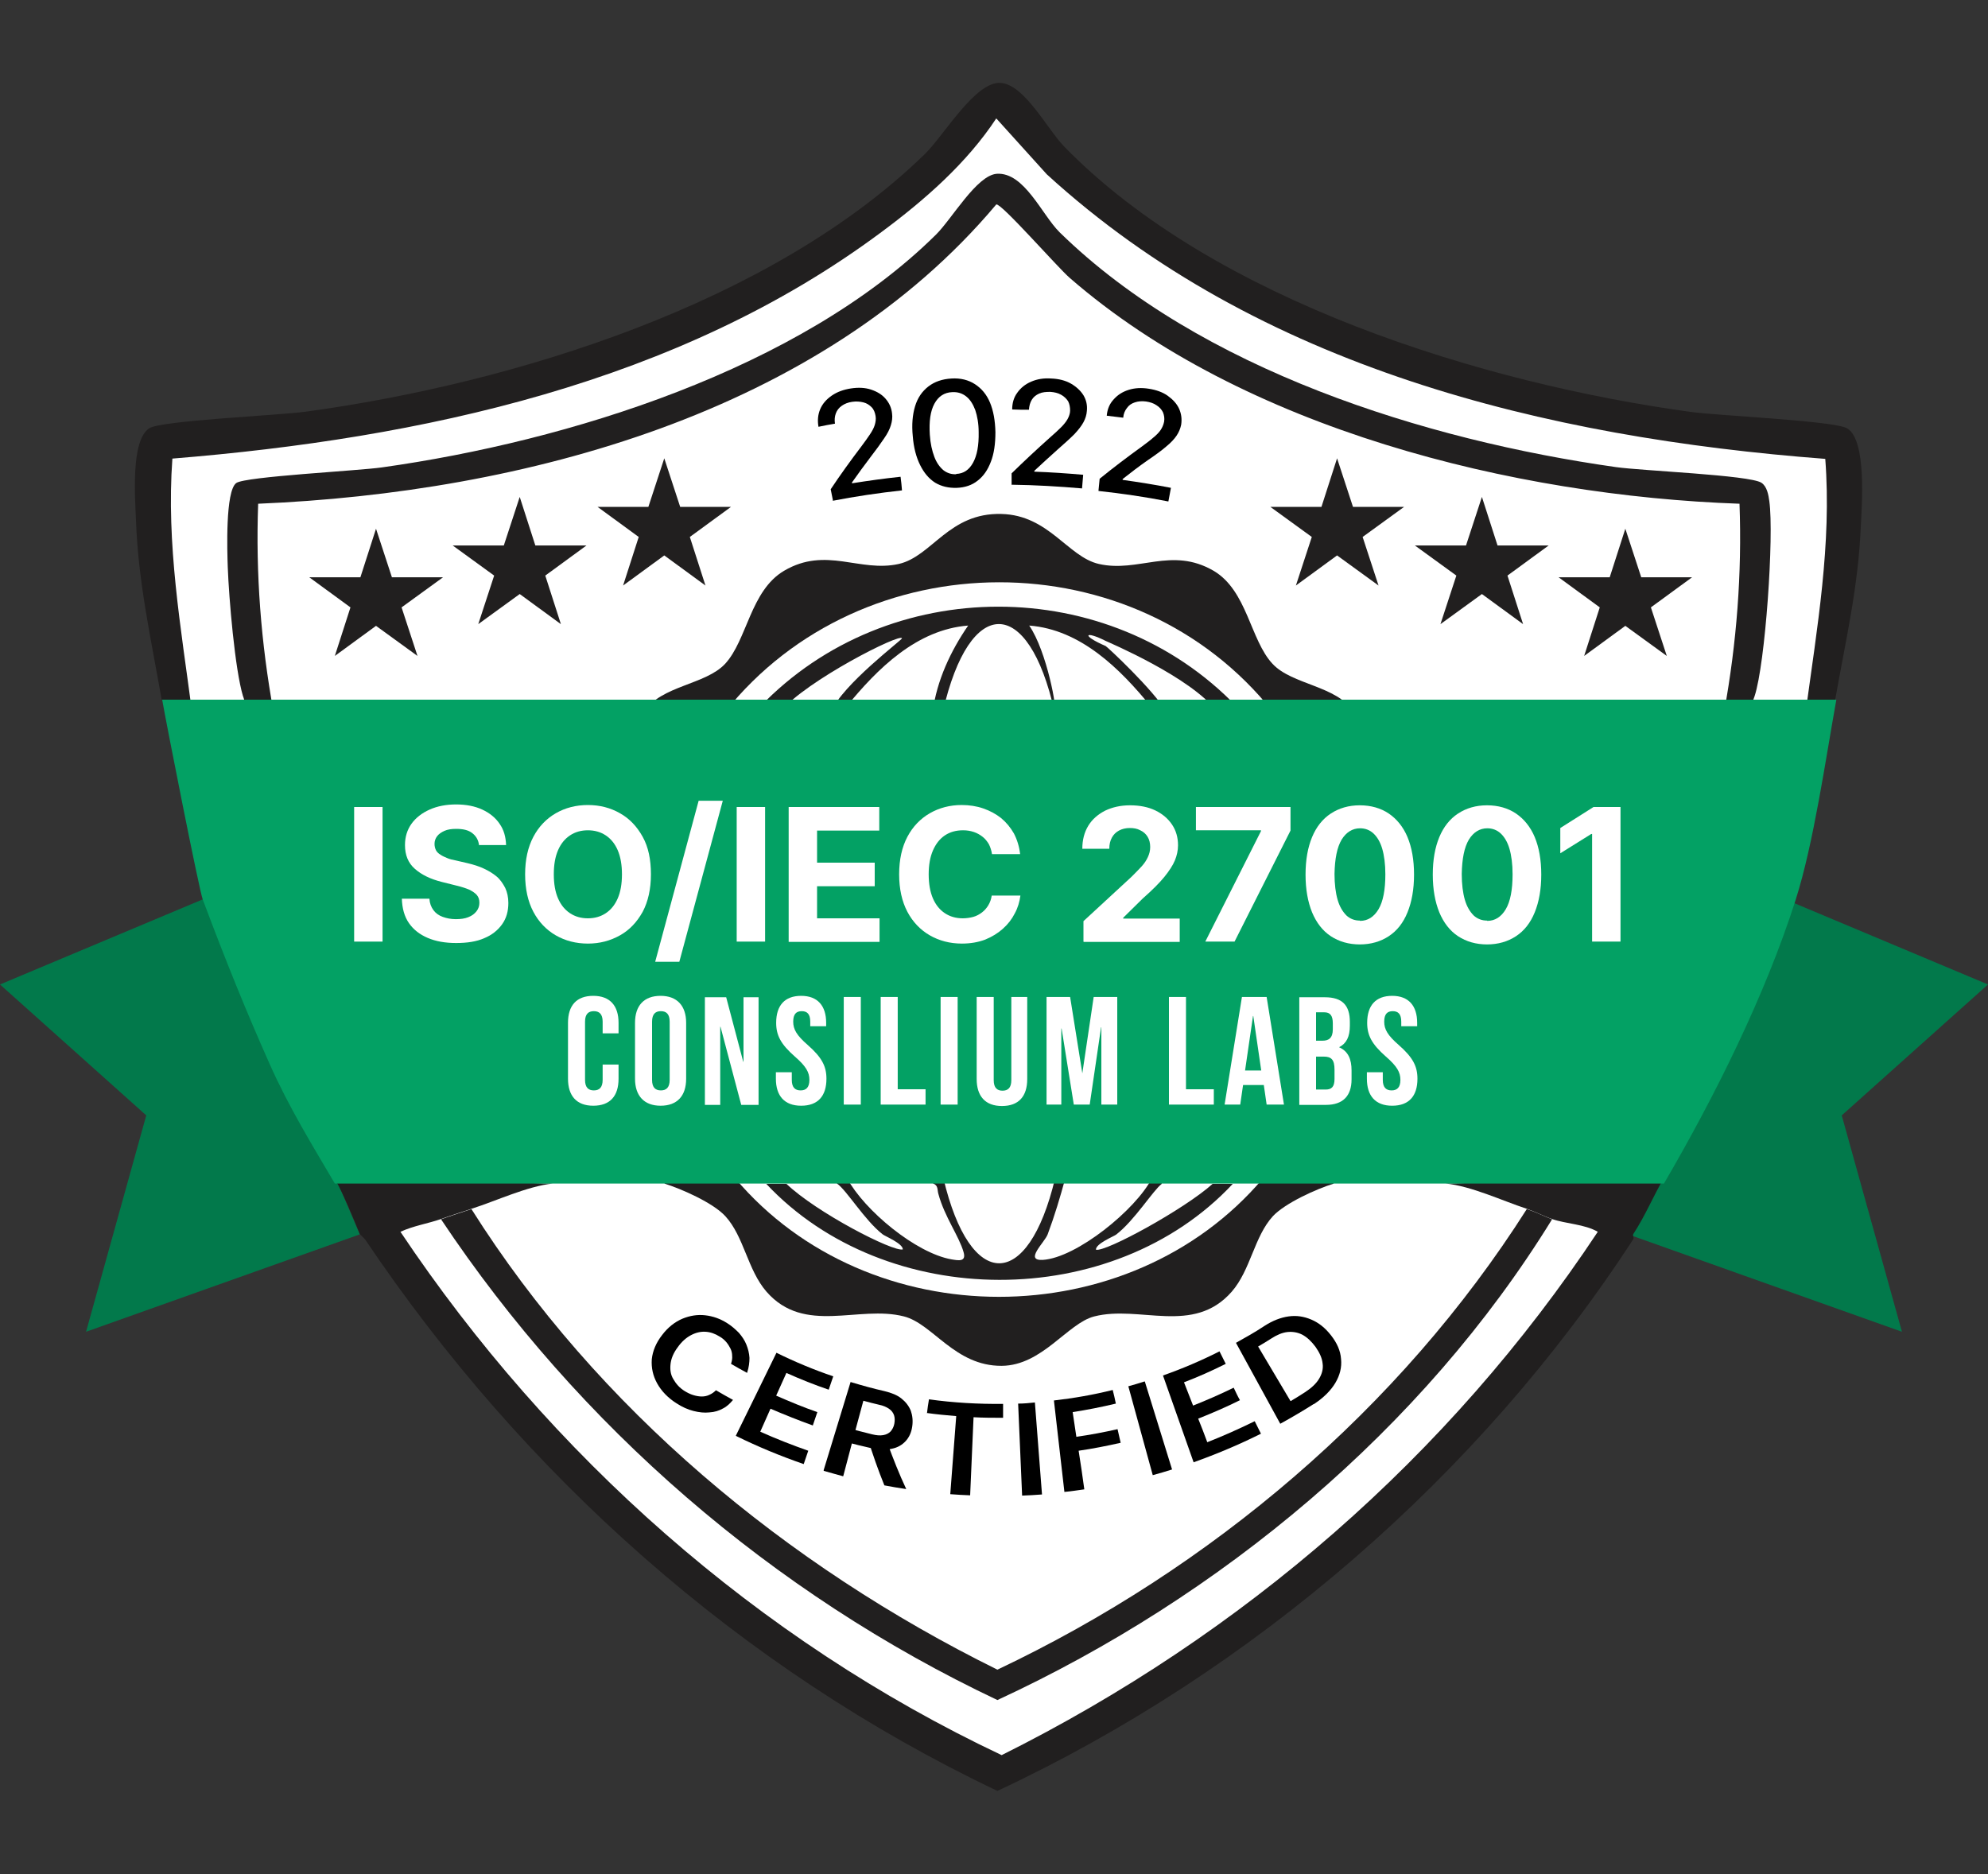 <?xml version="1.0" encoding="UTF-8"?>
<svg width="70" height="66" id="Layer_1" data-name="Layer 1" xmlns="http://www.w3.org/2000/svg" viewBox="0 0 70 66">
  <rect x="0" y="0" width="70" height="66" fill="#333333" stroke="none"/>
  <defs>
    <style>
      .cls-1 {
        fill: none;
      }

      .cls-2 {
        fill: #02794b;
      }

      .cls-3 {
        fill: #fff;
      }

      .cls-4 {
        fill: #03a164;
      }

      .cls-5 {
        fill: #211f1f;
      }
    </style>
  </defs>
  <path class="cls-3" d="M64.26,15.68c-.41-.26-4.41-.44-5.36-.57-7.16-.97-16.4-3.82-21.55-9.12-.59-.6-1.36-2.13-2.18-2.18-.87-.05-1.95,1.81-2.6,2.44-5.27,5.14-14.13,7.88-21.29,8.86-.95.13-4.95.3-5.36.57-.66.42-.12,2.35-.09,3.12.08,2.09.15,4.13.51,6.2.15.83,1.6,6.4,1.8,6.7.57,1.7,1.09,4.03,1.88,5.81.66,1.49,1.47,2.79,2.24,4.12h.1c.07.13.14.27.21.42l.57,1.32.17.17c5.44,8.1,12.88,14.75,21.73,18.96,8.78-4.11,16.55-10.82,21.84-18.96.02-.03,0-.07,0-.11,0-.02,0-.05,0-.06.38-.59.64-1.18.95-1.74h.1c1.72-2.94,3.43-6.36,4.49-9.63.01-.04.03-.09.04-.13.62-1.93,1.03-4.81,1.4-6.87.36-2.04.78-3.86.88-5.93.03-.79.2-2.97-.46-3.39Z"/>
  <g>
    <polygon class="cls-2" points="7.55 31.5 0 34.67 5.15 39.28 3.03 46.9 12.67 43.47 7.55 31.5"/>
    <polygon class="cls-2" points="62.45 31.5 70 34.67 64.85 39.28 66.97 46.9 57.33 43.47 62.45 31.5"/>
    <path class="cls-5" d="M64.65,24.64l-1.07.43c.4-2.96.92-5.91.69-8.91-9.85-.75-19.96-3.21-27.41-10.02l-1.78-1.97c-1.04,1.58-2.53,2.88-4.04,4-7.15,5.33-16.22,7.27-24.97,7.98-.22,3,.3,5.95.69,8.91l-1.07-.43c-.37-2.12-.82-4.11-.9-6.26-.03-.79-.2-2.87.47-3.29.42-.27,4.52-.45,5.49-.58,7.34-1,16.42-3.81,21.82-9.08.66-.64,1.77-2.56,2.66-2.5.84.05,1.64,1.62,2.24,2.24,5.29,5.43,14.75,8.35,22.09,9.35.97.13,5.07.31,5.49.58.68.43.51,2.67.47,3.47-.09,2.13-.53,3.98-.9,6.08Z"/>
    <path class="cls-5" d="M19.46,41.68c-.91.1-1.98.61-2.86.89-.36.12-.71.23-1.07.36-.46.16-.98.24-1.43.45,5.27,7.88,12.58,14.37,21.17,18.43,8.48-4.23,15.75-10.52,20.99-18.43-.46-.27-1.13-.28-1.61-.45-.27-.09-.55-.24-.89-.36-.88-.29-1.95-.8-2.86-.89l7.68-.18c-.37.63-.64,1.3-1.07,1.96-.03.04.03.14,0,.18-5.42,8.34-13.39,15.22-22.39,19.43-9.06-4.31-16.69-11.13-22.27-19.43l-.18-.18c-.21-.52-.56-1.39-.89-1.96l7.68.18Z"/>
    <path class="cls-1" d="M6.78,25.07c-.4-2.96-.92-5.91-.69-8.91,8.75-.71,17.82-2.65,24.97-7.98,1.51-1.13,3-2.42,4.04-4l1.78,1.97c7.44,6.81,17.55,9.26,27.41,10.02.22,3-.3,5.95-.69,8.91-.71,0-2.07.3-1.79-.54.38-1.14.69-5.66.52-6.87-.03-.22-.08-.52-.28-.65-.43-.27-4.22-.42-5.12-.55-6.71-.96-14.66-3.44-19.59-8.27-.62-.61-1.24-2.12-2.21-2.06-.71.04-1.58,1.58-2.15,2.15-4.8,4.74-12.96,7.27-19.5,8.19-.83.12-4.8.31-5.13.55-.39.28-.32,2.42-.3,2.97.04,1.07.26,3.59.54,4.55.28.83-1.07.54-1.79.54Z"/>
    <path class="cls-5" d="M8.56,24.53c-.29-.95-.5-3.48-.54-4.55-.02-.55-.09-2.69.3-2.97.32-.23,4.3-.43,5.13-.55,6.55-.92,14.7-3.45,19.5-8.19.57-.56,1.44-2.1,2.15-2.15.97-.06,1.59,1.45,2.21,2.06,4.94,4.84,12.88,7.32,19.59,8.27.91.13,4.7.28,5.12.55.2.13.25.43.28.65.17,1.21-.14,5.73-.52,6.87-.26.77-.39.5-1.07.54.44-2.42.63-4.86.54-7.32-7.96-.28-17.46-2.63-23.58-7.95-.43-.37-2.41-2.64-2.59-2.59-6.19,7.37-16.67,10.15-25.99,10.54-.09,2.46.1,4.91.54,7.32-.65-.04-.85.22-1.07-.54Z"/>
    <path class="cls-5" d="M47.68,25.07c-.95,0-1.91,0-2.86,0-4.84-6.1-14.45-6.07-19.29,0-.95,0-1.91,0-2.86,0,.61-.93,2.17-.95,2.86-1.69.78-.84.89-2.58,2.08-3.28,1.48-.87,2.66.07,4.04-.24,1.17-.27,1.76-1.81,3.61-1.76,1.67.04,2.34,1.51,3.43,1.76,1.39.32,2.56-.62,4.04.24,1.19.7,1.29,2.44,2.08,3.28.69.74,2.25.76,2.86,1.69Z"/>
    <path class="cls-5" d="M25.89,41.5c4.7,5.56,13.87,5.56,18.58,0,.78-.02,1.84-.14,2.5.18-.62.19-1.72.69-2.15,1.15-.66.72-.78,1.89-1.45,2.66-1.35,1.54-3.24.46-4.84.87-.94.24-1.83,1.73-3.26,1.74-1.65.01-2.42-1.48-3.44-1.74-1.6-.41-3.5.66-4.84-.87-.67-.77-.79-1.94-1.45-2.66-.43-.47-1.54-.96-2.15-1.15.66-.32,1.73-.2,2.5-.18Z"/>
    <path class="cls-1" d="M44.82,25.07c-.49,0-.99-.18-1.25-.18-4.51-4.7-12.28-4.7-16.79,0-.26,0-.76.18-1.25.18,4.84-6.07,14.46-6.1,19.29,0Z"/>
    <path class="cls-5" d="M43.57,24.89s-.35.18-.71.18c-.91-1.22-3.85-2.46-3.93-2.5-.73-.37-.88-.2,0,.18.05.02,1.68,1.54,2.14,2.32-.19,0-.44-.18-.54-.18-1.09-1.34-2.48-2.72-4.29-2.86.62.9,1.01,3.03.89,3.03-.91-4.09-2.99-4.13-3.93,0-.12,0-.24,0-.36,0,.15-1.1.63-2.13,1.25-3.03-1.81.14-3.2,1.52-4.29,2.86-.1,0-.35.18-.54.18.4-.96,2.51-2.54,2.5-2.59-.04-.2-3.38,1.49-4.29,2.59-.37,0-.68-.18-.71-.18,4.51-4.7,12.28-4.7,16.79,0Z"/>
    <path class="cls-5" d="M27.68,41.68c1.06,1.02,3.78,2.42,4.11,2.32,0-.21-.62-.46-.71-.53-.64-.5-1.27-1.56-1.61-1.79.05-.17.21-.17.36-.18.61,1.13,2.42,2.63,3.67,2.85.24.04.53.1.43-.25-.16-.57-.67-1.24-.89-2.06-.04-.14,0-.29-.18-.36v-.18c.12,0,.24,0,.36,0,.94,3.98,2.98,3.99,3.93,0,.12,0,.24,0,.36,0-.18.66-.38,1.33-.62,1.97-.11.29-.83.93-.18.9,1.2-.07,3.29-1.78,3.84-2.86.15,0,.31,0,.36.18-.31.23-.95,1.28-1.61,1.79-.1.07-.72.32-.71.53.32.1,3.11-1.42,4.11-2.32.23,0,.52,0,.71,0-4.23,4.53-12.22,4.49-16.43,0,.19,0,.48,0,.71,0Z"/>
    <path class="cls-1" d="M15.53,42.93c4.86,7.29,11.67,13.18,19.59,16.93,7.85-3.63,14.98-9.54,19.53-16.93.48.16,1.15.17,1.61.45-5.24,7.91-12.51,14.2-20.99,18.43-8.59-4.06-15.9-10.55-21.17-18.43.45-.21.97-.28,1.43-.45Z"/>
    <path class="cls-5" d="M16.6,42.58c4.43,7.02,11.09,12.55,18.52,16.22,7.51-3.56,14.17-9.18,18.64-16.22.34.11.62.26.89.36-4.55,7.39-11.68,13.3-19.53,16.93-7.92-3.75-14.73-9.64-19.59-16.93.36-.13.71-.24,1.07-.36Z"/>
    <polygon class="cls-5" points="13.24 18.62 13.8 20.33 15.6 20.33 14.14 21.39 14.7 23.1 13.24 22.04 11.79 23.1 12.34 21.39 10.89 20.33 12.69 20.33 13.24 18.62"/>
    <polygon class="cls-5" points="18.3 17.5 18.85 19.21 20.65 19.21 19.2 20.27 19.75 21.98 18.3 20.92 16.84 21.98 17.4 20.27 15.94 19.21 17.74 19.21 18.3 17.5"/>
    <polygon class="cls-5" points="23.39 16.14 23.95 17.85 25.74 17.85 24.29 18.91 24.84 20.62 23.39 19.56 21.94 20.62 22.49 18.91 21.04 17.85 22.83 17.85 23.39 16.14"/>
    <g>
      <polygon class="cls-5" points="57.23 18.62 56.68 20.33 54.88 20.33 56.33 21.39 55.78 23.1 57.23 22.04 58.69 23.1 58.13 21.39 59.58 20.33 57.79 20.33 57.23 18.62"/>
      <polygon class="cls-5" points="52.18 17.5 51.62 19.21 49.82 19.21 51.28 20.27 50.72 21.98 52.18 20.92 53.63 21.98 53.08 20.27 54.53 19.21 52.73 19.21 52.18 17.5"/>
      <polygon class="cls-5" points="47.08 16.14 46.53 17.85 44.73 17.85 46.19 18.91 45.63 20.62 47.08 19.56 48.54 20.62 47.98 18.91 49.44 17.85 47.64 17.85 47.08 16.14"/>
    </g>
    <g>
      <path d="M29.33,17.63c-.03-.13-.05-.27-.08-.4.34-.51.7-1.01,1.08-1.51.12-.16.22-.3.3-.42.08-.12.14-.23.17-.33.03-.1.05-.21.03-.32-.02-.12-.06-.23-.14-.31-.08-.08-.17-.14-.29-.17-.12-.03-.25-.04-.39-.02-.15.02-.27.07-.37.14-.1.07-.17.16-.21.27-.04.11-.05.23-.03.36-.19.03-.39.07-.58.11-.04-.22-.02-.43.06-.62.08-.19.22-.35.41-.48.19-.13.41-.21.67-.25.26-.04.5-.03.71.04.21.07.38.17.51.32.13.15.21.32.23.52.02.14,0,.28-.04.41-.04.14-.12.3-.24.47-.12.18-.28.4-.48.66-.22.29-.44.59-.65.89,0,0,0,.02,0,.03.57-.09,1.14-.17,1.71-.23.02.16.04.32.05.48-.82.09-1.64.21-2.46.37Z"/>
      <path d="M33.69,17.18c-.29.01-.54-.05-.76-.18-.22-.14-.39-.34-.53-.62-.14-.28-.23-.62-.26-1.02-.04-.4-.01-.75.08-1.05.09-.3.25-.53.47-.7.22-.17.49-.26.81-.28.32-.02.6.05.83.2.23.15.41.36.53.65.12.29.18.63.19,1.04,0,.41-.05.76-.16,1.04-.11.29-.26.51-.47.67-.2.16-.45.24-.73.25ZM33.67,16.69c.26-.01.45-.14.59-.39.14-.25.21-.61.2-1.08,0-.31-.05-.57-.12-.78-.08-.21-.18-.37-.32-.48-.14-.11-.3-.16-.49-.15-.28.01-.49.15-.63.41-.14.26-.19.62-.16,1.09.02.31.08.57.16.78.08.21.19.36.32.47.13.1.28.15.45.14Z"/>
      <path d="M35.62,17.08c0-.14,0-.27,0-.41.44-.43.89-.85,1.36-1.27.15-.13.28-.25.38-.35.1-.1.18-.2.23-.29.05-.09.09-.2.09-.3,0-.12-.02-.23-.07-.33-.06-.09-.14-.17-.25-.23-.11-.06-.23-.09-.38-.1-.15,0-.28.01-.39.06-.11.05-.2.12-.26.22-.06.1-.09.21-.1.35-.2,0-.39,0-.59-.01,0-.23.06-.43.18-.59.12-.17.28-.3.49-.39.21-.09.44-.13.71-.11.26.01.5.07.69.18.19.11.34.25.44.41.1.17.14.35.12.55-.01.14-.05.27-.12.4-.07.13-.18.27-.32.42-.15.15-.35.33-.6.55-.27.24-.54.49-.81.74,0,0,0,.02,0,.03.57.02,1.15.06,1.72.11-.01.16-.03.32-.04.48-.82-.07-1.65-.12-2.47-.13Z"/>
      <path d="M38.68,17.27c.01-.14.03-.27.04-.41.48-.39.97-.76,1.48-1.13.16-.12.3-.22.41-.32.11-.09.2-.18.26-.27.06-.09.1-.19.12-.29.02-.12,0-.23-.04-.33-.05-.1-.12-.18-.23-.25-.1-.07-.23-.11-.36-.13-.15-.02-.28-.01-.4.03-.12.04-.21.1-.28.2-.07.09-.12.2-.13.34-.19-.02-.39-.05-.58-.07.02-.23.1-.42.24-.57.14-.16.31-.27.53-.34.22-.07.46-.08.71-.04.26.04.49.12.67.25.18.13.32.28.4.46.08.18.1.37.07.56-.03.14-.08.26-.16.38-.08.12-.2.25-.36.38-.16.14-.38.3-.66.49-.3.21-.59.43-.88.66,0,0,0,.02,0,.03.57.08,1.14.17,1.7.28-.03.16-.06.32-.09.48-.81-.16-1.63-.28-2.46-.37Z"/>
    </g>
    <path class="cls-4" d="M5.71,24.64c.15.86,1.3,6.7,1.43,7.04.82,2.19,1.54,3.96,2.35,5.78.68,1.53,1.5,2.86,2.3,4.22h46.8c1.78-3.05,3.56-6.61,4.64-10,.63-1.98,1.05-4.93,1.43-7.04H5.71Z"/>
    <g>
      <path d="M26.31,48.35c-.19-.1-.38-.21-.57-.32.03-.09.05-.19.04-.28,0-.09-.02-.18-.06-.26-.04-.08-.09-.16-.15-.23-.06-.07-.14-.14-.23-.19-.16-.1-.32-.16-.5-.17-.17-.01-.34.03-.51.12-.17.09-.33.23-.47.43-.15.2-.23.4-.25.59-.02.19,0,.37.1.53.09.16.22.31.4.42.1.06.2.11.3.14.1.03.2.05.3.05.1,0,.19-.02.27-.06.09-.04.16-.09.23-.16.2.12.4.23.6.34-.1.12-.21.23-.35.3-.14.08-.3.13-.48.14-.18.02-.36,0-.56-.05-.2-.05-.4-.14-.6-.27-.3-.19-.53-.43-.68-.7-.15-.27-.21-.55-.19-.85.03-.29.15-.58.36-.85.21-.28.46-.47.72-.58.27-.11.53-.15.8-.12.27.03.53.12.78.28.16.1.29.22.41.34.11.13.2.26.26.41.06.15.1.3.11.47,0,.16-.02.33-.08.51Z"/>
      <path d="M25.91,50.56c.48-.97.95-1.94,1.43-2.92.65.32,1.32.6,2,.83-.05.16-.11.31-.16.47-.5-.17-1-.37-1.49-.59-.12.27-.24.54-.36.8.48.21.96.41,1.45.58-.05.16-.11.31-.16.47-.5-.18-1-.38-1.49-.59-.12.27-.24.54-.36.81.56.25,1.12.47,1.69.67-.05.16-.11.31-.16.47-.81-.28-1.61-.61-2.38-.99Z"/>
      <path d="M29,51.78c.32-1.04.63-2.07.95-3.11.4.12.79.23,1.19.32.25.06.45.14.6.26.15.12.26.26.33.43.06.17.08.36.05.56-.03.21-.11.38-.23.51-.12.13-.28.23-.49.27-.2.05-.45.04-.72-.02-.32-.07-.64-.15-.95-.24.04-.16.09-.31.13-.47.28.08.56.15.84.22.16.04.29.05.4.03.11-.02.19-.06.26-.13.06-.07.11-.16.13-.27.02-.11.02-.21-.01-.3-.03-.09-.09-.17-.18-.23-.09-.06-.2-.11-.35-.14-.18-.04-.36-.09-.55-.14-.24.89-.48,1.77-.71,2.66-.23-.06-.46-.13-.68-.19ZM31.25,50.83c.2.54.41,1.08.66,1.61-.26-.04-.52-.08-.77-.13-.22-.54-.41-1.09-.58-1.63.23.06.47.11.7.15Z"/>
      <path d="M32.64,49.77c.02-.16.04-.33.07-.49.86.12,1.74.17,2.61.16,0,.16,0,.33,0,.49-.35,0-.69,0-1.04-.02-.04.92-.08,1.83-.12,2.75-.23-.01-.46-.02-.7-.04.07-.92.14-1.83.21-2.75-.35-.03-.69-.06-1.04-.11Z"/>
      <path d="M36.44,49.39c.08,1.08.17,2.16.25,3.24-.23.02-.47.03-.7.04-.05-1.08-.09-2.16-.14-3.24.2,0,.4-.02.59-.04Z"/>
      <path d="M37.48,52.55c-.12-1.08-.25-2.15-.37-3.23.7-.08,1.39-.2,2.07-.37.04.16.08.32.11.48-.5.12-1.01.22-1.52.3.04.29.09.58.13.87.48-.07.97-.16,1.45-.27.04.16.07.32.11.48-.49.11-.99.21-1.48.28.07.45.14.91.2,1.36-.23.03-.46.07-.7.09Z"/>
      <path d="M40.31,48.65c.32,1.03.64,2.07.96,3.1-.23.07-.45.14-.68.2-.29-1.04-.57-2.09-.86-3.13.19-.05.38-.11.57-.17Z"/>
      <path d="M42.03,51.5c-.36-1.02-.72-2.04-1.08-3.06.68-.24,1.34-.52,1.99-.85.07.15.15.29.22.44-.48.24-.97.46-1.47.65.11.27.21.55.32.82.48-.19.96-.4,1.43-.63.07.15.14.3.22.44-.48.24-.97.45-1.47.65.11.28.22.55.32.83.56-.22,1.12-.47,1.67-.74.07.15.15.29.22.44-.78.39-1.57.72-2.38,1.01Z"/>
      <path d="M46.25,49.45c-.38.24-.77.47-1.17.69-.52-.95-1.04-1.9-1.56-2.85.34-.19.68-.38,1.01-.6.28-.18.56-.29.84-.33.28-.04.54,0,.8.11.26.11.49.29.7.56.21.27.33.54.35.83.03.29-.04.57-.2.84-.16.27-.42.53-.76.75ZM45.45,49.34c.17-.1.33-.2.5-.31.23-.15.4-.31.5-.48.1-.17.15-.35.12-.54-.02-.19-.11-.38-.25-.58-.15-.2-.3-.34-.47-.43-.16-.08-.34-.11-.52-.09-.18.02-.37.1-.57.23-.15.1-.31.19-.46.28.38.64.76,1.28,1.14,1.92Z"/>
    </g>
    <g>
      <g>
        <path class="cls-3" d="M13.47,28.42v4.74h-1v-4.74h1Z"/>
        <path class="cls-3" d="M16.87,29.78c-.02-.19-.1-.33-.24-.44s-.33-.15-.57-.15c-.16,0-.3.02-.41.07-.11.05-.2.11-.26.19-.06.08-.09.17-.09.27,0,.08.02.16.05.22s.09.12.16.16c.07.05.15.08.24.12s.19.06.29.08l.43.1c.21.05.4.11.57.19.17.08.32.17.45.28.13.11.22.25.3.4.07.15.11.33.11.53,0,.29-.07.54-.22.75-.15.21-.36.38-.63.49-.27.12-.6.17-.99.17s-.72-.06-1-.18c-.28-.12-.5-.29-.66-.52-.16-.23-.24-.52-.25-.86h.97c.01.16.06.29.14.4.08.11.19.19.33.24.14.05.29.08.46.08s.32-.02.44-.07c.13-.05.22-.12.29-.21.07-.09.1-.19.1-.3,0-.11-.03-.2-.09-.27-.06-.07-.15-.13-.27-.19-.12-.05-.27-.1-.44-.14l-.52-.13c-.4-.1-.71-.25-.95-.46s-.35-.49-.35-.84c0-.29.08-.54.23-.75.15-.21.37-.38.64-.5.27-.12.58-.18.93-.18s.66.06.92.18c.26.12.47.29.61.5.15.21.22.46.23.75h-.96Z"/>
        <path class="cls-3" d="M22.92,30.79c0,.52-.1.96-.29,1.32-.2.36-.46.64-.8.83-.34.19-.71.29-1.13.29s-.8-.1-1.13-.29c-.33-.19-.6-.47-.79-.83-.19-.36-.29-.8-.29-1.32s.1-.96.29-1.32c.19-.36.46-.64.79-.83.33-.19.71-.29,1.13-.29s.8.1,1.13.29c.34.19.6.47.8.83s.29.8.29,1.32ZM21.9,30.79c0-.33-.05-.62-.15-.85-.1-.23-.24-.4-.42-.52-.18-.12-.39-.18-.63-.18s-.45.06-.63.18c-.18.12-.32.29-.42.52-.1.23-.15.51-.15.85s.05.62.15.85c.1.23.24.4.42.52.18.12.39.18.63.18s.45-.06.63-.18c.18-.12.32-.29.42-.52.1-.23.15-.51.15-.85Z"/>
        <path class="cls-3" d="M25.45,28.2l-1.53,5.67h-.85l1.53-5.67h.85Z"/>
        <path class="cls-3" d="M26.94,28.42v4.74h-1v-4.74h1Z"/>
        <path class="cls-3" d="M27.77,33.16v-4.74h3.19v.83h-2.19v1.13h2.03v.83h-2.03v1.13h2.2v.83h-3.2Z"/>
        <path class="cls-3" d="M35.94,30.08h-1.01c-.02-.13-.06-.25-.11-.35-.06-.1-.13-.19-.22-.26-.09-.07-.19-.13-.31-.17-.12-.04-.24-.06-.38-.06-.25,0-.46.06-.64.18-.18.12-.32.3-.42.53-.1.23-.15.51-.15.84s.05.62.15.85c.1.23.24.4.42.52.18.12.39.18.63.18.13,0,.26-.02.37-.05.11-.03.22-.09.31-.16s.16-.15.22-.25c.06-.1.1-.21.12-.34h1.01c-.03.22-.09.43-.2.63-.1.2-.24.38-.42.54s-.38.28-.62.38c-.24.09-.51.14-.82.14-.42,0-.8-.1-1.13-.29-.33-.19-.6-.47-.79-.83-.19-.36-.29-.8-.29-1.32s.1-.96.29-1.32c.19-.36.46-.64.79-.83.33-.19.71-.29,1.12-.29.27,0,.53.04.76.12.23.08.44.19.63.34.18.15.33.33.45.54.11.21.19.46.22.73Z"/>
        <path class="cls-3" d="M38.15,33.16v-.72l1.69-1.56c.14-.14.26-.26.36-.37.1-.11.17-.22.22-.33.05-.11.08-.22.08-.35,0-.14-.03-.26-.09-.36-.06-.1-.15-.18-.26-.23-.11-.06-.23-.08-.37-.08s-.27.03-.38.09c-.11.06-.19.14-.25.25-.06.11-.09.24-.09.39h-.95c0-.31.07-.58.21-.81.14-.23.34-.4.59-.53.25-.12.54-.19.88-.19s.64.06.89.18.45.29.59.5c.14.21.21.45.21.73,0,.18-.04.36-.11.53-.07.17-.2.37-.37.58s-.43.47-.76.76l-.69.68v.03h1.99v.82h-3.38Z"/>
        <path class="cls-3" d="M42.44,33.16l1.96-3.89v-.03h-2.29v-.82h3.33v.83l-1.97,3.91h-1.03Z"/>
        <path class="cls-3" d="M47.89,33.26c-.4,0-.74-.1-1.03-.29-.29-.19-.51-.48-.66-.84-.15-.37-.23-.81-.23-1.33,0-.52.08-.96.23-1.32.15-.36.37-.64.66-.83.29-.19.63-.29,1.02-.29s.74.1,1.02.29.51.47.66.83c.15.36.23.8.23,1.32,0,.52-.08.96-.23,1.33-.15.37-.37.65-.66.84-.29.19-.63.29-1.03.29ZM47.89,32.43c.27,0,.49-.14.65-.41.16-.27.24-.68.24-1.23,0-.36-.04-.66-.11-.9-.07-.24-.18-.42-.31-.54-.13-.12-.29-.18-.47-.18-.27,0-.49.14-.65.4-.16.27-.24.67-.25,1.21,0,.36.04.67.11.91.07.24.18.42.31.55.13.12.29.18.47.18Z"/>
        <path class="cls-3" d="M52.37,33.26c-.4,0-.74-.1-1.03-.29-.29-.19-.51-.48-.66-.84-.15-.37-.23-.81-.23-1.33,0-.52.08-.96.23-1.32.15-.36.37-.64.66-.83.29-.19.63-.29,1.02-.29s.74.1,1.02.29.51.47.66.83c.15.36.23.8.23,1.32,0,.52-.08.96-.23,1.33-.15.37-.37.65-.66.84-.29.19-.63.29-1.03.29ZM52.37,32.43c.27,0,.49-.14.65-.41.16-.27.24-.68.24-1.23,0-.36-.04-.66-.11-.9-.07-.24-.18-.42-.31-.54-.13-.12-.29-.18-.47-.18-.27,0-.49.14-.65.4-.16.27-.24.67-.25,1.21,0,.36.04.67.11.91.07.24.18.42.31.55.13.12.29.18.47.18Z"/>
        <path class="cls-3" d="M57.06,28.42v4.74h-1v-3.79h-.03l-1.09.68v-.89l1.17-.74h.94Z"/>
      </g>
      <g>
        <path class="cls-3" d="M21.78,37.49v.5c0,.61-.3.95-.89.95s-.89-.35-.89-.95v-1.97c0-.61.3-.95.89-.95s.89.35.89.95v.37h-.56v-.41c0-.27-.12-.37-.31-.37s-.31.1-.31.37v2.05c0,.27.12.37.31.37s.31-.1.31-.37v-.54h.56Z"/>
        <path class="cls-3" d="M22.36,36.02c0-.61.32-.95.9-.95s.9.35.9.95v1.97c0,.61-.32.95-.9.95s-.9-.35-.9-.95v-1.97ZM22.96,38.03c0,.27.12.37.31.37s.31-.1.31-.37v-2.05c0-.27-.12-.37-.31-.37s-.31.1-.31.37v2.05Z"/>
        <path class="cls-3" d="M25.37,36.16h-.01v2.75h-.54v-3.79h.75l.6,2.27h.01v-2.27h.53v3.79h-.61l-.73-2.75Z"/>
        <path class="cls-3" d="M28.21,35.07c.58,0,.88.35.88.95v.12h-.56v-.16c0-.27-.11-.37-.3-.37s-.3.1-.3.37.12.48.51.82c.5.44.66.75.66,1.19,0,.61-.3.95-.89.95s-.89-.35-.89-.95v-.23h.56v.27c0,.27.12.37.31.37s.31-.1.31-.37-.12-.48-.51-.82c-.5-.44-.66-.75-.66-1.19,0-.61.3-.95.88-.95Z"/>
        <path class="cls-3" d="M29.71,35.11h.6v3.79h-.6v-3.79Z"/>
        <path class="cls-3" d="M31.01,35.11h.6v3.25h.98v.54h-1.58v-3.79Z"/>
        <path class="cls-3" d="M33.12,35.11h.6v3.79h-.6v-3.79Z"/>
        <path class="cls-3" d="M34.99,35.11v2.93c0,.27.12.37.31.37s.31-.1.31-.37v-2.93h.56v2.89c0,.61-.3.95-.89.95s-.89-.35-.89-.95v-2.89h.6Z"/>
        <path class="cls-3" d="M38.1,37.8h.01l.4-2.69h.83v3.79h-.56v-2.72h-.01l-.4,2.72h-.56l-.43-2.68h-.01v2.68h-.52v-3.79h.83l.43,2.69Z"/>
        <path class="cls-3" d="M41.16,35.11h.6v3.25h.98v.54h-1.58v-3.79Z"/>
        <path class="cls-3" d="M45.2,38.9h-.6l-.1-.69h-.73l-.1.69h-.55l.61-3.79h.87l.61,3.79ZM43.84,37.7h.57l-.28-1.92h-.01l-.28,1.92Z"/>
        <path class="cls-3" d="M47.53,35.98v.14c0,.39-.12.63-.38.76h0c.32.14.44.42.44.82v.31c0,.59-.31.9-.9.9h-.94v-3.79h.9c.62,0,.88.29.88.87ZM46.34,35.65v1h.23c.22,0,.36-.1.36-.4v-.21c0-.27-.09-.39-.3-.39h-.29ZM46.34,37.2v1.17h.34c.2,0,.31-.09.31-.37v-.33c0-.35-.11-.46-.38-.46h-.27Z"/>
        <path class="cls-3" d="M49.02,35.07c.58,0,.88.35.88.95v.12h-.56v-.16c0-.27-.11-.37-.3-.37s-.3.1-.3.37.12.48.51.82c.5.44.66.75.66,1.19,0,.61-.3.95-.89.95s-.89-.35-.89-.95v-.23h.56v.27c0,.27.12.37.31.37s.31-.1.31-.37-.12-.48-.51-.82c-.5-.44-.66-.75-.66-1.19,0-.61.3-.95.88-.95Z"/>
      </g>
    </g>
  </g>
</svg>
